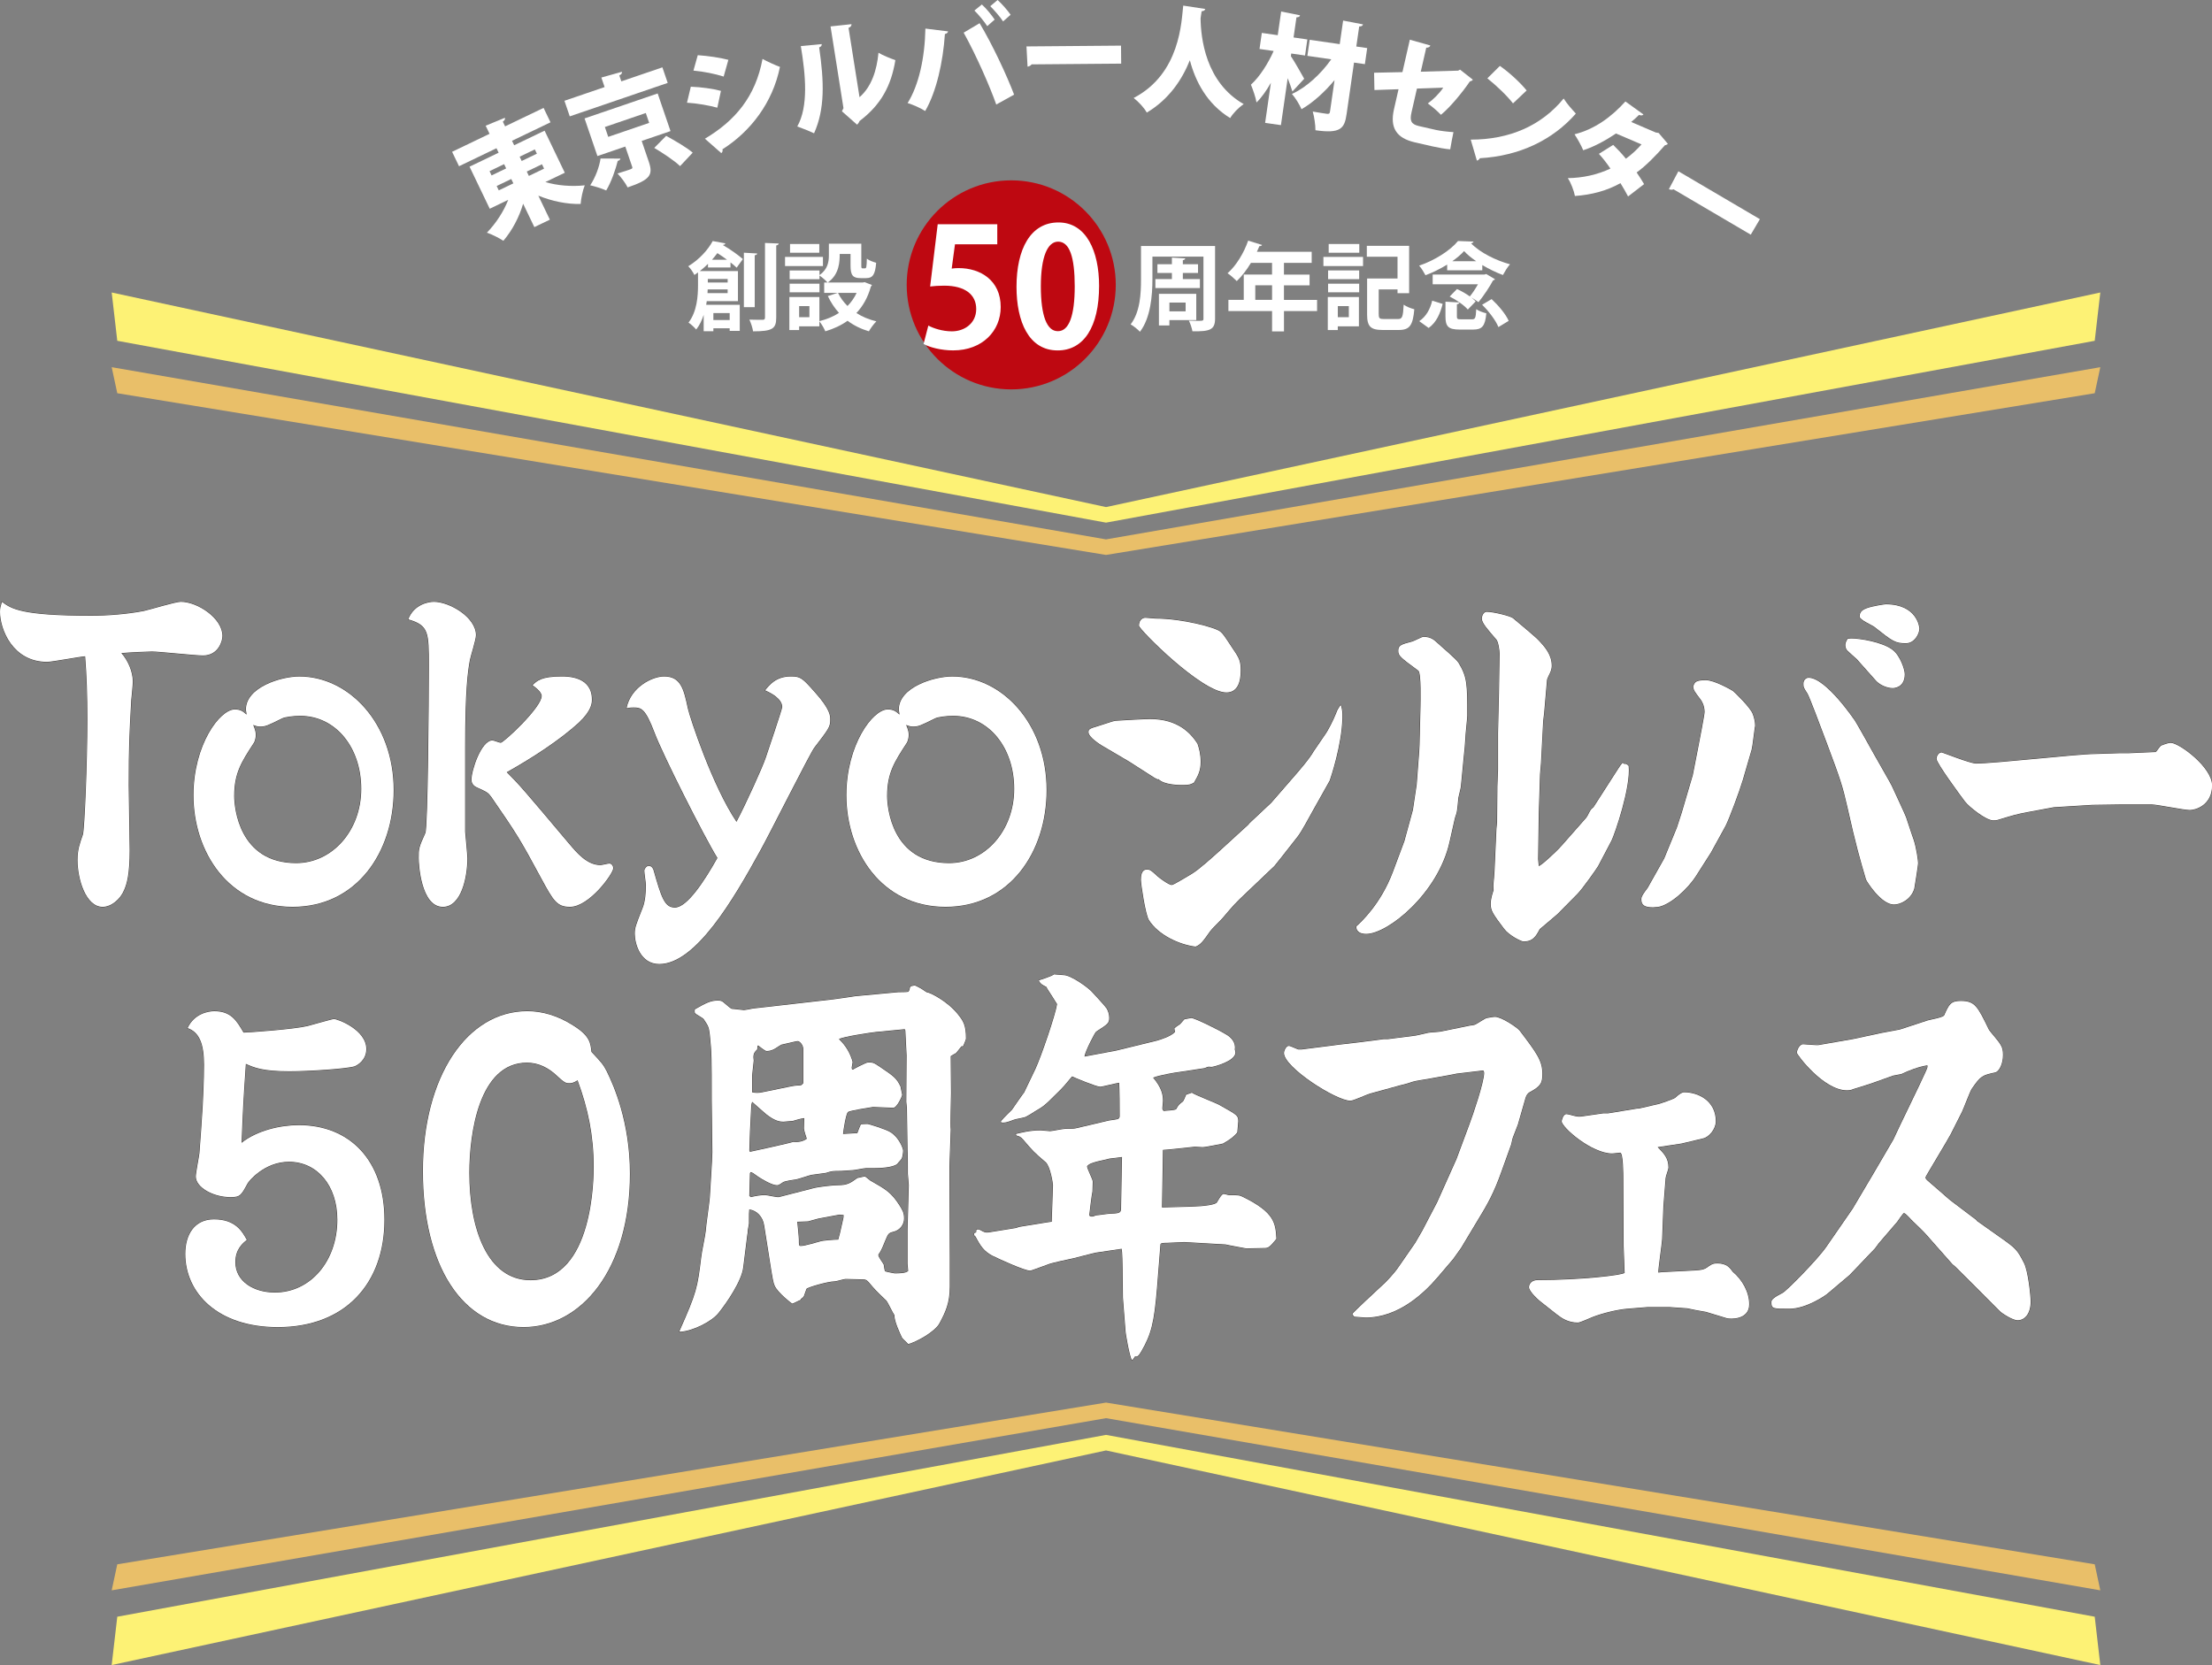 <?xml version="1.0" encoding="UTF-8"?>
<svg id="_レイヤー_2" data-name="レイヤー 2" xmlns="http://www.w3.org/2000/svg" viewBox="0 0 977.19 735.65">
  <rect x="0" y="0" width="977.19" height="735.65" fill="#808080" stroke="none"/>
  <defs>
    <style>
      .cls-1 {
        fill: #e9bf69;
      }

      .cls-2 {
        fill: #fff;
      }

      .cls-3 {
        fill: none;
        stroke: #211915;
        stroke-width: .26px;
      }

      .cls-4 {
        fill: #be0811;
      }

      .cls-5 {
        fill: #fdf275;
      }
    </style>
  </defs>
  <g id="_ロゴ" data-name="ロゴ">
    <polygon class="cls-5" points="927.85 129.23 488.6 224.04 49.34 129.23 51.81 150.57 488.6 230.91 925.38 150.57 927.85 129.23"/>
    <polygon class="cls-1" points="927.85 162.23 488.6 238.31 49.34 162.23 51.81 173.73 488.6 245.18 925.38 173.73 927.85 162.23"/>
    <polygon class="cls-5" points="927.85 735.65 488.6 640.83 49.34 735.65 51.81 714.3 488.6 633.96 925.38 714.3 927.85 735.65"/>
    <polygon class="cls-1" points="927.85 702.64 488.6 626.57 49.34 702.64 51.81 691.14 488.6 619.69 925.38 691.14 927.85 702.64"/>
    <g>
      <circle class="cls-4" cx="446.73" cy="125.86" r="46.18"/>
      <g>
        <path class="cls-2" d="M322.69,118.18h-9.92v-1.61c-1.1,1.1-2.29,2.16-3.6,3.18h16.83v13.3h-13.78l-.25,1.61h14.83v11.52h-4.45v-1.14h-7.21v1.31h-4.28v-7.24c-.76,2.37-1.82,4.62-3.31,6.48-.68-.85-2.5-2.54-3.39-3.05,3.77-4.91,4.2-11.77,4.2-16.6v-5.59c-.51.38-1.06.76-1.61,1.14-.51-1.14-1.82-3.05-2.71-3.85,5.17-3.18,8.82-7.45,10.81-11.14l5.6,1.02c-.13.38-.47.68-1.06.68l-.04.08c3.26,1.86,6.78,4.4,8.82,6.18l-2.75,3.81c-.72-.72-1.65-1.52-2.71-2.33v2.24ZM312.64,127.87c0,.55-.04,1.1-.09,1.65h8.9v-1.65h-8.82ZM321.46,123.26h-8.77v1.57h8.77v-1.57ZM321.16,114.75c-1.36-1.02-2.84-2.03-4.24-2.92-.72.97-1.53,1.95-2.37,2.92h6.61ZM322.35,138.33h-7.21v3.05h7.21v-3.05ZM334.51,111.99c-.04.42-.34.64-1.1.8v22.91h-4.79v-24.05l5.89.34ZM337.95,107.34l6.06.25c-.08.42-.34.72-1.1.85v31.89c0,4.87-1.61,6.06-10.22,6.06-.21-1.4-.93-3.73-1.65-5.17,2.54.08,5.04.08,5.85.08.76,0,1.06-.25,1.06-1.02v-32.95Z"/>
        <path class="cls-2" d="M363.55,113.52v4.02h-16.74v-4.02h16.74ZM381.98,124.66l3.22,1.27c-.08.3-.25.42-.47.64-1.31,4.79-3.48,8.64-6.4,11.73,2.54,1.65,5.55,2.88,8.82,3.68-1.1,1.06-2.59,3.09-3.31,4.4-3.56-1.06-6.7-2.63-9.41-4.66-2.84,2.03-6.15,3.56-9.83,4.66-.51-1.23-1.65-3.26-2.63-4.4v2.2h-8.94v1.65h-4.32v-14.61h13.27v10.67c3.18-.8,6.15-1.99,8.65-3.64-1.95-2.16-3.6-4.66-4.92-7.45l4.37-1.4h-5.98v-4.57h1.48c-.72-.85-2.5-2.41-3.56-3.09v1.61h-13.18v-3.85h13.18v2.03c3.69-2.54,4.15-5.89,4.15-8.77v-5.08h14.33v9.57c0,1.19.09,1.31.55,1.31h1.1c.55,0,.72-.55.8-4.28.89.76,2.84,1.48,4.11,1.82-.42,5.29-1.57,6.78-4.41,6.78h-2.5c-3.43,0-4.41-1.31-4.41-5.55v-5.12h-4.79c0,2.92,0,9.02-5.3,12.62h15.43l.89-.17ZM362.02,125.33v3.81h-13.18v-3.81h13.18ZM361.94,107.8v3.85h-12.93v-3.85h12.93ZM357.57,140.15v-4.91h-4.54v4.91h4.54ZM370.2,129.4c1.02,2.12,2.46,4.07,4.2,5.8,1.65-1.69,3.01-3.6,4.03-5.8h-8.22Z"/>
        <path class="cls-2" d="M440.56,99.07v8.86h-18.68l-1.45,10.74c1.02-.15,1.89-.22,3.05-.22,9.59,0,18.6,5.37,18.6,17.2,0,10.53-8.07,19.16-21,19.16-5.45,0-10.39-1.38-13.08-2.83l2.11-8.13c2.18,1.16,6.18,2.54,10.39,2.54,5.6,0,10.76-3.56,10.76-9.87s-4.87-10.31-14.17-10.31c-2.47,0-4.36.15-6.18.36l3.34-27.51h26.31Z"/>
        <path class="cls-2" d="M449.06,126.73c0-16.69,6.18-28.45,18.53-28.45s17.95,12.77,17.95,28.02c0,18.15-6.76,28.53-18.31,28.53-12.79,0-18.17-12.78-18.17-28.09ZM467.37,146.32c4.94,0,7.41-6.97,7.41-19.82s-2.25-19.74-7.34-19.74c-4.65,0-7.63,6.68-7.63,19.74s2.69,19.82,7.48,19.82h.07Z"/>
        <path class="cls-2" d="M536.78,108.69v32.1c0,5.04-2.46,5.67-10,5.59-.21-1.31-.93-3.47-1.57-4.7,1.1.04,2.25.08,3.26.08,3.05,0,3.18,0,3.18-1.02v-27.36h-22.55v10.04c0,6.99-.76,17.02-5.51,23.16-.85-.97-2.97-2.67-4.11-3.26,4.24-5.55,4.58-13.68,4.58-19.95v-14.69h32.72ZM510.42,123.3h7.29v-2.71h-6.4v-3.85h6.4v-2.92l5.89.34c-.04.42-.34.64-1.06.8v1.78h6.7v3.85h-6.7v2.71h7.54v3.98h-19.67v-3.98ZM528.47,141.42h-11.87v2.37h-4.62v-13.97h16.49v11.6ZM523.77,133.67h-7.16v3.9h7.16v-3.9Z"/>
        <path class="cls-2" d="M581.84,132.49v4.95h-14.62v8.98h-5.26v-8.98h-19.29v-4.95h6.78v-11.18h12.5v-5.17h-9.32c-1.86,3.09-4.03,5.93-6.27,8.05-.93-.97-2.84-2.67-4.07-3.47,3.73-3.22,7.21-8.89,9.11-14.4l6.15,1.91c-.17.34-.59.55-1.19.51-.34.85-.72,1.65-1.1,2.5h24.2v4.91h-12.25v5.17h11.32v4.74h-11.32v6.44h14.62ZM554.54,132.49h7.42v-6.44h-7.42v6.44Z"/>
        <path class="cls-2" d="M584.64,117.54v-4.02h17.51v4.02h-17.51ZM600.32,131.22v12.96h-9.33v1.65h-4.41v-14.61h13.73ZM586.71,123.34v-3.85h13.73v3.85h-13.73ZM586.71,129.14v-3.81h13.73v3.81h-13.73ZM600.49,107.8v3.85h-13.52v-3.85h13.52ZM595.87,135.24h-4.87v4.91h4.87v-4.91ZM609.09,138.88c0,1.78.34,2.08,2.37,2.08h6.1c1.95,0,2.25-.97,2.54-6.35,1.1.85,3.31,1.69,4.7,2.03-.64,7.11-2.03,9.15-6.87,9.15h-7.08c-5.3,0-6.91-1.48-6.91-6.82v-15.92h13.44v-9.61h-13.56v-4.83h18.69v20.92h-5.13v-1.65h-8.31v11.01Z"/>
        <path class="cls-2" d="M639.31,119.45v-2.54c-2.97,1.82-6.27,3.47-9.58,4.7-.64-1.19-1.82-3.22-2.8-4.24,6.95-2.33,13.82-6.77,17.17-10.88l6.87.25c-.13.38-.55.68-1.1.76,3.98,4.15,11.1,7.62,17.21,9.27-1.19,1.31-2.33,3.26-3.14,4.74-2.88-1.06-6.1-2.62-9.11-4.4v2.33h-15.51ZM637.32,134.27c-1.06,4.15-2.71,8.13-6.19,10.63l-4.15-3.01c3.01-1.99,4.87-5.38,5.72-9.06l4.62,1.44ZM656.57,121.06l3.86,2.29c-.17.3-.51.47-.85.55-1.44,2.71-4.15,6.82-6.44,9.61-.76-.59-1.95-1.4-3.01-1.99v.04c.72.55,1.31,1.1,1.78,1.61l-3.48,3.6c-1.53-1.86-5.04-4.28-8.01-5.76l3.22-3.3c1.86.8,3.98,2.03,5.68,3.26,1.27-1.52,2.54-3.51,3.6-5.38h-20.01v-4.28h22.85l.81-.25ZM643.6,139.73c0,1.23.25,1.35,1.91,1.35h4.79c1.4,0,1.65-.51,1.86-4.49,1.02.8,3.14,1.52,4.45,1.82-.51,5.76-1.91,7.2-5.85,7.2h-5.93c-5.09,0-6.27-1.44-6.27-5.8v-6.52l6.15.34c-.04.38-.34.68-1.1.8v5.29ZM652.16,115.42c-2.12-1.44-3.98-2.96-5.38-4.49-1.31,1.48-3.14,3.01-5.21,4.49h10.6ZM661.95,144.52c-1.1-2.84-4.2-6.94-7.21-9.87l4.2-2.5c3.01,2.79,6.27,6.65,7.55,9.61l-4.54,2.75Z"/>
      </g>
      <g>
        <path class="cls-2" d="M249.5,76.32l-8.57,4.11c5.19,1.57,11.6,2.09,17.4,1.45-.9,2.17-1.66,5.9-1.82,8.24-6.09.14-12.75-1.25-18.69-3.68l5.09,10.61-6.85,3.29-4.96-10.33c-1.77,6.02-4.83,11.78-8.73,16.38-1.81-1.22-5.17-2.91-7.27-3.59,4.01-4.13,7.45-9.44,9.41-14.5l-8.16,3.92-8.92-18.58,12.85-6.17-.95-1.98-16.55,7.95-3.06-6.37,16.55-7.95-1.72-3.58,8.48-3.49c.2.54-.04,1.07-.9,1.71l1,2.07,17-8.16,3.06,6.37-17,8.16.95,1.98,13.44-6.45,8.92,18.58ZM216.26,75.62l.9,1.89,6.45-3.1-.9-1.89-6.45,3.1ZM219.41,82.18l.93,1.93,6.45-3.1-.93-1.93-6.45,3.1ZM236.28,66.01l-6.72,3.23.9,1.89,6.72-3.23-.91-1.89ZM240.36,74.5l-.93-1.93-6.72,3.23.93,1.93,6.72-3.23Z"/>
        <path class="cls-2" d="M292.62,29.75l2.35,6.88-43.27,14.78-2.35-6.88,17.75-6.06-1.44-4.21,9.07-2.54c.16.61-.15,1.1-1.14,1.61l.9,2.62,18.13-6.19ZM296.21,57.92l-12.73,4.35,3.14,9.21c2.01,5.89.54,7.94-9.35,11.32-.99-1.98-2.92-4.53-4.48-6.15,1.44-.44,3.44-1.07,4.72-1.5,1.75-.6,2.04-.69,1.78-1.44l-3.06-8.96-12.31,4.2-5.68-16.63,32.29-11.03,5.68,16.63ZM274.09,70.07c-.1.48-.49.89-1.19,1.01-.94,3.75-2.81,9.25-5.1,13.07-1.94-.88-5.19-1.88-7.07-2.28,2.28-3.38,4.09-8.31,4.57-11.84l8.79.04ZM267.21,56.11l1.49,4.36,18.08-6.18-1.49-4.36-18.08,6.18ZM300.44,73.39c-2.45-2.37-7.51-5.73-11.41-8.04l5.26-5.33c3.78,2.08,8.97,5.06,11.73,7.43l-5.58,5.94Z"/>
        <path class="cls-2" d="M305.18,38.31c4.62.17,9.73.88,13.31,1.84l-1.6,7.43c-3.53-.98-8.91-1.94-13.4-2.2l1.69-7.08ZM308.25,24.38c4.66.33,9.67,1.05,13.52,2.06l-2.08,7.39c-3.96-1.25-8.71-2.2-13.35-2.64l1.91-6.81ZM311.4,61.29c13.41-7.97,22.37-18.64,25.46-35.25,1.79,1.02,5.89,2.88,7.7,3.52-3.22,15.84-12.98,28.53-25.43,36.43.22.49.12,1.15-.47,1.67l-7.25-6.37Z"/>
        <path class="cls-2" d="M363.02,19.48c.05.63-.31,1.21-1.14,1.45,2.21,15.27,2.58,27.18-2.25,37.96-1.92-.91-5.11-2.21-7.42-3.01,4.98-8.84,3.72-22.62,1.57-35.52l9.23-.88ZM379.7,42.95c5.3-4.6,7.65-11.85,8.39-19.65,1.74,1.1,5.53,2.62,7.46,3.27-1.86,11.31-6.31,19.69-15.85,26.92-.21.62-.67,1.22-1.06,1.6l-6.71-5.93.69-1.38-5.71-36.11,9.26-.99c0,.64-.31,1.27-1.31,1.64l4.85,30.64Z"/>
        <path class="cls-2" d="M418.84,13.87c-.11.53-.57.99-1.41,1.16-.82,12.29-3.73,25.48-8.71,34.02-2.22-1.4-5.24-2.73-7.76-3.52,4.93-7.95,7.59-19.81,7.85-32.9l10.04,1.24ZM440.11,46.17c-2.79-7.91-8.76-21.6-14.39-31.74l7.04-4.18c5.62,9.36,11.93,22.86,15.24,31.57l-7.88,4.36ZM433.75,1.98c2,1.78,4.4,4.79,5.66,6.68l-3.28,2.89c-1.15-1.85-3.99-5.29-5.67-6.89l3.3-2.68ZM440.72,0c2,1.83,4.44,4.63,5.74,6.52l-3.33,2.94c-1.15-1.85-4.02-5.08-5.66-6.73l3.24-2.73Z"/>
        <path class="cls-2" d="M453.46,20.51l41.77-.35.07,7.95-39.57.33c-.35.53-1.04.9-1.79,1.01l-.48-8.94Z"/>
        <path class="cls-2" d="M532.45,3.94c-.09.62-.71.95-1.62,1.05-.16.83-.27,1.87-.46,3.12.13,8.66,2.15,28.24,19.06,37.89-2.47,1.67-4.73,4.09-5.97,6.16-10.31-6.29-15.37-16.26-17.82-25.54-3.36,8.38-9.05,17.17-19.02,23.12-1.17-2.07-3.36-4.52-5.79-6.46,20.66-10.75,21.08-33.99,21.88-40.8l9.73,1.48Z"/>
        <path class="cls-2" d="M570.26,24.8c1.38,2,5.05,8.44,5.89,9.99l-5.21,5.64c-.47-1.65-1.28-3.78-2.08-5.9l-2.99,20.76-6.98-1.01,2.55-17.71c-1.96,3.47-4.13,6.54-6.36,8.7-.37-2.33-1.6-5.73-2.46-7.86,3.89-3.51,7.62-9.42,10.03-14.88l-6.24-.9,1.02-7.09,7.03,1.01,1.51-10.46,8.35,1.68c-.13.56-.58.87-1.59.88l-1.28,8.9,6.09.88-1.02,7.09-6.09-.88-.16,1.14ZM603.98,21.25l-1.02,7.09-4.8-.69-3.28,22.78c-.91,6.32-2.62,8.71-13.76,7.11.02-2.27-.51-5.94-1.19-8.26,2.56.47,5.33.87,6.27,1.01.84.12,1.23-.09,1.36-1.02l2-13.87c-4.34,5.24-9.57,9.98-14.59,12.85-.91-2.09-2.67-4.98-4.23-6.74,6.32-2.84,12.85-8.87,17.37-15.31l-10.55-1.52,1.02-7.09,13.27,1.91,1.5-10.41,8.8,1.69c-.18.55-.59.92-1.7.92l-1.28,8.85,4.8.69Z"/>
        <path class="cls-2" d="M650.65,35.22c-.24.37-.71.64-1.29.72-3.33,4.93-8.91,11.65-12.81,14.78-1.39-1.55-3.81-3.55-5.78-5.02,2.33-1.67,5.04-4.32,6.82-6.97l-11.63.4-2.42,10.61c-.82,3.62-.15,5.17,3.31,5.96l7.56,1.72c1.8.41,5.75.88,7.68.95-.46,2.26-1.1,5.49-1.43,7.61-2.07-.15-5.52-.78-7.76-1.29l-7.8-1.78c-8.39-1.91-11.11-6.61-9.29-14.62l2.02-8.87-10.65.36-.15-7.65,12.52-.26,3.27-14.33,9.06,2.55c-.21.7-.89.98-1.81.98l-2.42,10.61,16.52-.47.82-.46,5.65,4.45Z"/>
        <path class="cls-2" d="M649.72,61.69c17.27,0,31.28-6.23,41.05-18.16,1.57,2.48,3.64,4.73,5.39,6.66-10.23,11.67-24.92,18.74-42.39,19.71-.27.52-.78.96-1.33,1.06l-2.72-9.26ZM662.6,29.13c4.26,2.95,9.07,7.44,11.82,10.84l-6.02,5.71c-2.64-3.42-7.44-7.97-11.33-11.07l5.53-5.49Z"/>
        <path class="cls-2" d="M736.81,63.54c-.3.33-.79.57-1.31.64-4.07,4.69-8.67,9.32-12.49,12.01,1.08,1.54,2.51,3.8,3.29,5.16l-7.07,5.45c-.76-1.52-2.3-4.17-3.36-5.88-6.16,3.45-12.93,5.16-20.12,5.67-.36-2.09-1.83-6.02-3.15-7.89,6.46-.08,12.97-1.45,18.84-4.22-1.47-2.16-3.35-4.62-5.1-6.51l6.32-3.95c1.77,1.72,3.87,3.93,5.61,6.1,2.54-1.87,4.87-4,6.9-6.32l-11.27-4.82c-4.81,3.23-10.03,6.01-14.49,7.4-.76-1.92-2.61-5.21-3.84-7.05,8.83-2.19,16.35-7.68,22.48-14.5l7.99,5.75c-.41.45-1.11.55-1.98.18-.89.93-2.28,2.15-3.46,3.13l10.86,4.65,1.27.2,4.09,4.82Z"/>
        <path class="cls-2" d="M741.45,75.67l36.01,21.16-4.03,6.85-34.11-20.04c-.57.27-1.36.23-2.06-.06l4.19-7.91Z"/>
      </g>
    </g>
    <g>
      <g>
        <path class="cls-3" d="M58.67,301.16c0,1.23-.56,7.02-.7,8.25-.84,15.26-1.12,20.18-1.12,37.55,0,4.56.42,24.56.42,28.6,0,10.88-1.26,14.91-2.39,17.55-1.68,4.21-5.75,7.55-9.54,7.55-7.44,0-11.09-12.28-11.09-20.7,0-4.56.98-7.19,2.39-11.23.7-2.28,1.96-31.06,1.96-50.88,0-10.88-.28-19.3-.98-27.9-2.67.18-14.46,2.46-16.84,2.46-15.16,0-20.77-14.39-20.77-22.11,0-1.58.28-2.46.84-4.39,4.07,2.98,8.14,6.14,39.44,6.14,7.16,0,16.14-.7,23.3-2.11,2.53-.53,13.9-4.04,16.28-4.04,7.3,0,18.39,7.19,18.39,15.09,0,2.28-1.83,8.6-8.56,8.6-3.65,0-19.37-1.75-22.6-1.75-1.4,0-9.83.35-13.48.7,2.81,3.16,5.05,8.07,5.05,12.63Z"/>
        <path class="cls-3" d="M108.64,313.45c0-9.83,15.58-14.56,23.58-14.56,21.9,0,41.69,20.7,41.69,50.18,0,27.37-16.28,51.58-44.64,51.58s-43.79-24.39-43.79-49.3c0-22.28,11.65-37.9,18.25-37.9,2.53,0,3.65.88,5.19,2.28,0-.88-.28-1.58-.28-2.28ZM112.99,324.68c0,1.93-.7,3.33-.84,3.51-5.47,8.42-8.7,13.33-8.7,23.51,0,5.09,2.11,29.65,27.37,29.65,16,0,28.77-14.39,28.77-32.81s-11.37-32.28-26.95-32.28c-3.23,0-6.74.53-7.86,1.05-6.74,3.33-7.44,3.68-9.97,3.68-.56,0-1.12,0-2.95-.7,1.12,2.63,1.12,3.68,1.12,4.39Z"/>
        <path class="cls-3" d="M191.59,265.9c7.02,0,18.67,6.84,18.67,14.74,0,1.93-2.39,9.3-2.67,10.88-.98,5.26-2.11,13.51-2.11,38.42v37.55c.14,1.93.98,10,.98,11.76,0,8.25-2.67,21.41-10.81,21.41-9.69,0-10.67-18.95-10.67-21.58,0-4.04,0-4.56,2.95-11.05,1.12-2.46,1.54-59.13,1.54-73.87s0-17.9-9.12-20.53c2.53-6.67,9.12-7.72,11.23-7.72ZM251.25,372.57c3.65,4.39,8.14,9.65,14.04,9.65.56,0,3.37-.7,3.93-.7.84,0,1.68.88,1.68,2.11,0,2.28-10.53,17.02-19.09,17.02-5.76,0-7.3-2.63-12.63-12.46-9.55-17.72-10.81-19.65-22.04-35.97-1.54-2.11-1.96-2.28-6.18-4.21-.84-.35-2.67-1.23-2.67-3.51,0-4.21,4.35-17.37,9.26-17.37.56,0,3.09,1.05,3.65,1.05,1.26,0,18.11-15.62,18.11-20.7,0-1.93-3.51-4.39-4.07-4.74,1.96-1.93,3.93-3.86,12.77-3.86,2.81,0,13.47,0,13.47,10.18,0,1.4,0,4.74-5.75,10.18-8.7,7.9-20.35,15.44-31.86,21.93,5.47,5.44,7.72,8.07,27.37,31.41Z"/>
        <path class="cls-3" d="M338.27,334.85c.84-2.46,7.3-21.58,7.3-22.46,0-3.68-5.05-6.32-7.58-7.37,1.83-2.28,4.77-6.14,11.37-6.14,4.35,0,5.05.7,10.67,7.02,6.74,7.54,6.74,10.35,6.74,12.11,0,3.16-.7,4.04-7.02,12.28-1.82,2.28-19.93,38.42-23.86,45.44-11.93,21.76-28.63,50.18-44.64,50.18-8.42,0-10.81-9.12-10.81-13.33,0-2.81.42-3.68,3.51-11.58,1.12-2.81,1.4-6.84,1.4-10,0-.88-.7-5.26-.7-6.32,0-.7.84-2.11,1.96-2.11,1.26,0,1.97,1.23,2.11,1.93,3.37,11.75,4.77,16.49,9.4,16.49,5.47,0,13.19-11.93,18.81-21.93-5.76-9.3-24.28-45.97-27.79-55.44-4.07-10.7-5.9-11.05-9.26-11.05-.84,0-1.54,0-3.09.35,1.83-9.3,11.37-14.04,16.56-14.04,7.44,0,8.7,5.61,10.53,14.21.84,3.86,10.81,34.21,21.48,50,4.35-8.25,11.65-24.39,12.91-28.25Z"/>
        <path class="cls-3" d="M397.08,313.45c0-9.83,15.58-14.56,23.58-14.56,21.9,0,41.69,20.7,41.69,50.18,0,27.37-16.28,51.58-44.64,51.58s-43.79-24.39-43.79-49.3c0-22.28,11.65-37.9,18.25-37.9,2.53,0,3.65.88,5.19,2.28,0-.88-.28-1.58-.28-2.28ZM401.43,324.68c0,1.93-.7,3.33-.84,3.51-5.47,8.42-8.7,13.33-8.7,23.51,0,5.09,2.11,29.65,27.37,29.65,16,0,28.78-14.39,28.78-32.81s-11.37-32.28-26.95-32.28c-3.23,0-6.74.53-7.86,1.05-6.74,3.33-7.44,3.68-9.97,3.68-.56,0-1.12,0-2.95-.7,1.12,2.63,1.12,3.68,1.12,4.39Z"/>
        <path class="cls-3" d="M511.47,344.36l-1.4-.7-11.23-7.19-12.21-7.19c-.28-.17-5.76-3.51-5.76-5.79,0-1.4.56-1.58,4.63-2.81,6.04-1.93,6.6-2.28,8.28-2.28,2.25-.18,12.21-.7,14.32-.7,12.35,0,17.97,6.32,20.91,10.88.7,2.11,1.4,4.56,1.4,8.07,0,3.86-1.12,5.97-2.95,9.12-1.4.7-1.83,1.05-4.91,1.05-1.54,0-8.28,0-10.81-2.63l-.28.18ZM506.14,272.95c.7,0,3.79.35,4.35.35,11.51,0,26.39,3.86,28.63,5.79,1.26,1.05,1.68,1.75,5.61,7.72,2.81,4.04,3.37,5.44,3.37,9.47,0,5.09-1.4,9.65-6.32,9.65-10.95,0-38.6-27.9-38.6-29.48,0-2.11,1.12-3.51,2.95-3.51ZM592.46,311.73c.56,2.46.56,2.81.56,5.44-.28,12.11-5.19,26.49-5.61,27.72l-6.6,11.75c-3.09,5.44-5.75,10.7-7.72,13.16l-6.88,8.77-3.23,4.04-12.35,11.75c-5.05,4.74-5.61,5.44-10.53,11.23-.7.88-4.91,4.91-5.47,5.79-3.09,4.39-4.21,5.96-6.46,6.84-7.16-.88-16.42-5.09-20.63-11.76-1.54-2.63-3.51-15.97-3.51-17.72,0-1.58.14-4.56,2.67-4.56,1.4,0,1.96.53,4.63,2.98.28.35,4.91,3.86,6.32,3.86.84,0,7.58-4.21,8.84-4.91,3.23-1.93,9.26-7.37,15.02-12.63l9.97-9.12.56-.7,9.54-8.95,8.7-10c3.37-3.86,8.14-9.3,10.11-12.81l4.91-7.19c1.54-2.11,3.79-6.67,4.91-9.47.7-1.93.98-2.11,1.96-3.68l.28.17Z"/>
        <path class="cls-3" d="M620.39,371.73l3.79-13.86,1.68-11.23,1.12-14.74.14-2.81.42-17.19c0-1.58.42-14.56-.98-15.62-7.86-5.79-8.84-6.49-8.84-8.77,0-2.46,1.4-2.81,6.04-4.04.84-.17,4.35-2.11,5.05-2.11,3.51,0,4.91,1.58,6.32,2.81,1.4,1.4,8.28,7.02,9.26,8.77,3.79,6.32,3.79,9.47,3.79,23.16,0,1.58-.84,8.42-.84,10-.14,2.98-.42,5.44-.7,8.07l-1.26,13.16c0,.7-.98,4.21-1.12,5.09-.56,6.14-.7,6.67-1.12,7.72-.14.35-.42,1.23-.56,1.93l-2.25,10c-5.05,22.63-27.23,40.53-36.78,40.53-1.83,0-4.49-.53-4.35-3.33,1.97-1.75,10.81-9.83,16.14-24.04l5.05-13.51ZM700.82,361.2c.84-1.05,1.54-3.33,2.53-4.04.14-.17.7-.53.84-.88l8.56-13.33c2.11-3.16,2.81-4.56,4.07-5.97l.7.53c.7,0,.98-.18,1.97.88.98,9.47-6.18,30.18-7.58,32.99l-5.9,11.23c-.7,1.23-7.02,10.18-9.12,12.28l-8.84,8.95c-1.12,1.05-7.3,6.14-7.86,6.67-1.68,3.16-2.95,5.44-7.16,5.44-.98,0-6.32-2.63-8.56-5.61-5.05-6.67-5.9-8.07-5.9-10.88,0-2.46.7-4.39,1.26-6.14-.28-2.81.14-3.33.42-8.6l.84-18.6.28-2.81.14-15.97.28-7.19v-16.32l.42-17.72.28-17.37c0-1.23-.56-5.44-1.54-6.32-3.65-4.21-6.32-7.19-6.32-9.12,0-1.05.7-2.98,2.11-2.98,3.09,0,10.67,1.93,11.65,2.81,1.82,1.58,9.97,8.25,11.37,9.83,2.81,2.98,5.75,6.32,5.75,11.23,0,.7-.14,1.58-.56,2.63-.14.53-1.54,2.98-1.54,3.68l-1.26,14.56-.42,3.51-.98,18.6-.42,4.91-.56,17.55-.28,20,.28,2.98c.7.17,7.3-5.79,10.25-9.12l10.81-12.28Z"/>
        <path class="cls-3" d="M769.88,344.71c-1.4,4.74-6.04,17.19-7.58,20.18l-6.46,11.76-6.6,10.35c-3.79,5.97-11.51,12.81-16.7,13.68-.7,0-1.4.18-2.25.18-3.93,0-5.19-1.05-5.19-3.51,0-.7.14-1.05.42-1.58.28-.7,1.97-2.98,2.39-3.51l7.3-12.98,5.61-13.68,2.11-6.49,4.49-15.26.42-1.4,2.53-12.98c.28-1.4,2.67-13.69,2.67-14.91,0-2.81-1.26-4.91-1.83-5.61-2.67-3.51-2.95-3.86-3.23-5.61.7-1.93.98-2.81,5.61-2.81,3.79,0,11.09,4.21,11.93,4.74.56.35,7.58,7.19,8.7,10,.7,1.75,1.12,3.68,1.12,5.26,0,.18,0,.53-.14.88-.28,1.58-.98,8.42-1.4,9.83l-3.93,13.51ZM798.93,299.44c7.72,0,20.35,18.77,20.49,18.95.7,1.05,6.74,11.75,8.56,15.09,1.26,2.28,7.44,12.98,7.72,13.69.98,2.11,6.04,12.98,6.32,13.86.56,1.58,2.81,8.6,3.37,10,1.26,3.86,1.96,9.47,1.96,10.35,0,.7-1.54,10.7-1.68,11.23-1.4,4.74-6.04,7.02-8.98,7.02-5.61,0-11.93-10-12.35-11.05-2.67-9.12-4.35-14.74-8.28-32.28-2.11-9.12-2.67-11.05-9.12-28.25-2.67-7.19-7.58-20.18-8.42-21.58-1.68-2.63-1.82-2.81-1.82-4.39,0-1.75,1.26-2.63,2.25-2.63ZM820.27,291.2c-.42-.35-3.37-2.98-4.07-3.68-.56-.53-.98-1.4-.98-2.46,0-.7.14-1.4.98-2.81.56,0,1.12-.18,1.54-.18,3.79,0,13.9,1.58,18.39,5.09,3.23,2.46,5.33,8.6,5.33,10.7,0,6.14-5.05,6.14-5.33,6.14-2.53,0-5.75-1.4-7.44-3.33l-8.42-9.47ZM824.62,268.74c2.81-1.05,8.14-1.75,8.42-1.75,14.04,0,14.88,10.35,14.88,10.7,0,2.46-2.25,6.49-5.9,6.49-4.77,0-5.75-.7-14.18-7.37-.98-.7-6.32-2.98-6.32-4.39,0-2.46,1.83-3.16,3.09-3.68Z"/>
        <path class="cls-3" d="M924.42,355.59l-17.12,1.05-11.37,2.11c-5.61,1.05-6.46,1.4-13.48,3.51-.56.18-1.12.18-1.96.18-3.09,0-10.67-5.97-12.49-8.42-1.97-2.63-12.49-16.84-12.49-18.77,0-.88.7-2.81,2.25-2.81.28,0,12.63,4.91,15.16,4.91,8.42,0,45.06-4.21,52.5-4.21,1.82,0,9.4-.35,10.95-.35h3.93l12.07-.53c.14,0,1.82-2.46,2.25-2.81.56-.18,2.95-1.23,4.35-1.23,3.65,0,18.25,10.7,18.25,18.77,0,8.77-7.3,10.88-9.83,10.88-2.67,0-14.46-2.46-16.84-2.46h-13.9l-12.21.18Z"/>
        <path class="cls-3" d="M103.96,557.62c0,8.54,8.14,13.45,17.45,13.45,15.85,0,27.62-13.99,27.62-32.17,0-15.26-9.01-25.62-21.37-25.62-11.05,0-18.03,8.9-18.32,9.63-2.76,5.09-3.2,6-7.42,6-7.85,0-15.41-4.36-15.41-9.09,0-1.64,1.45-8.9,1.6-10.36.29-3.27,1.31-17.99,1.45-20.9s.58-11.09.58-18.17c0-9.09-2.04-14.36-7.27-16.17,2.91-6.36,9.16-7.45,11.78-7.45,7.42,0,9.89,4.18,12.94,9.45,2.18,0,22.39-1.45,28.35-2.91,1.31-.36,11.05-3.09,11.49-3.09,1.74,0,14.39,4.72,14.39,13.27,0,5.09-4.22,7.27-5.23,7.63-3.49,1.09-20.21,2.18-28.79,2.18-11.78,0-15.56-1.64-19.19-3.27-1.16,16.9-1.31,20.17-1.89,34.89,6.83-5.45,17.16-7.81,25.3-7.81,22.53,0,37.8,15.63,37.8,41.8,0,27.99-17.16,47.43-47.11,47.43-26.75,0-40.85-15.27-40.85-32.35,0-8.54,4.07-15.26,12.65-15.26,9.6,0,12.5,5.45,14.54,9.09-1.89,1.45-5.09,4.18-5.09,9.81Z"/>
        <path class="cls-3" d="M268.1,473.48c3.05,6.18,10.18,22.35,10.18,45.07,0,42.52-21.66,67.78-46.96,67.78-26.9,0-44.49-27.08-44.49-68.88s19.48-70.69,46.09-70.69c6.4,0,13.38,1.82,20.65,6.54,7.12,4.54,7.27,7.63,7.71,11.45,4.65,4.91,5.23,5.63,6.83,8.72ZM251.38,478.57c-1.16,0-1.89,0-5.52-3.45-3.49-3.27-7.85-5.63-13.09-5.63-21.23,0-25.44,31.44-25.44,48.7,0,24.53,7.85,47.43,27.04,47.43,27.91,0,27.91-45.98,27.91-50.16,0-13.63-2.47-25.62-7.12-38.16-2.04,1.27-2.91,1.27-3.78,1.27Z"/>
        <path class="cls-3" d="M342.09,444.52c1.68-.18,10.53-1.23,10.81-1.23l15.3-1.75c1.54-.17,8.7-1.23,9.68-1.4l18.95-1.76c.7,0,3.79,0,4.35-.17.56-.35.7-1.23.84-1.93l.28-.53c.42,0,1.4-.35,1.68-.35.56,0,2.53,1.23,2.95,1.4l2.39,1.58c1.82.18,9.4,4.21,13.76,9.65,2.39,2.98,3.65,4.74,3.65,10.88,0,.53-1.12,2.81-1.26,3.33h-.7l-2.39,2.98c-.28.17-2.25,1.23-2.39,1.4l.14,16.32c0,2.46-.42,13.86-.14,16.14l-.56,15.97v6.67l.14,33.69v13.16c0,7.19-1.97,11.23-4.49,15.97-1.96,3.86-10.39,8.42-13.9,9.3-.28-.53-2.39-2.28-2.67-2.81-.84-1.76-3.51-7.37-3.37-10-.7-.88-2.95-5.79-3.65-6.49-4.63-4.39-5.05-4.91-7.72-8.07-.84-.88-1.26-1.23-2.53-1.23-1.83,0-5.9-.18-7.72-.18-.7,0-4.07,1.05-4.77,1.05-2.95,0-12.07,2.63-12.49,3.33-.14.53-.98,2.63-1.12,3.16-.28.53-.7.88-1.26,1.23l-.28.53c-.7.17-3.09,1.58-3.65,1.58-.14,0-6.32-4.74-7.72-7.9-.56-1.23-.84-2.46-2.39-12.46l-2.25-14.21c-.56-3.86-3.37-6.67-6.6-7.02-.14,1.4-.14,1.75-.14,5.61.14.7-.56,3.33-.56,4.04s0,1.05-.14,1.4l-1.82,14.56c-.7,5.96-7.16,15.44-10.81,20-2.95,3.86-11.37,8.07-16.98,8.42l-.42-.17c7.72-17.37,8-19.12,9.68-32.81.14-1.75,1.83-9.65,1.97-11.4.14-2.46,1.68-12.81,1.82-14.91.14-3.16,1.12-17.02,1.12-20,0-3.51-.28-19.83-.28-22.98,0-18.77,0-20.88-.84-28.95-.42-3.51-.7-3.86-2.67-6.84-.42-.7-3.51-2.11-3.93-2.81-.14-.35-.14-1.23,0-1.58,4.91-2.81,7.02-3.86,10.11-3.86,1.4,0,1.96.18,3.23,1.4.7.53,2.53,2.28,3.09,2.28.84,0,4.49.53,5.19.53.56,0,3.37-.53,4.07-.7l9.4-1.05ZM331.71,528.91c2.25-.53,4.07-.88,6.32-.88.98,0,5.19,1.05,6.04.88l15.02-3.86c2.53-.7,8.98-1.4,11.23-1.4,3.93,0,5.33-.88,8.42-3.16.14,0,3.09-.7,3.23-.7.42,0,2.11,1.58,2.39,1.75,7.16,4.04,9.4,5.44,12.91,10.88,1.4,2.28,2.11,3.33,2.11,5.97s-1.82,5.09-4.63,5.79c-2.25.53-2.39.88-3.65,3.86-.56,1.4-1.68,4.21-2.39,5.26-.28.35-.7.88-.7,1.23,0,.88,2.11,3.51,2.39,4.21.14.53.28,2.81.7,2.98.28.17,3.93.88,4.07.88,2.11,0,4.91,0,6.04-1.05l-.28-3.33v-14.74l.56-19.83c0-.88-.42-4.39-.42-5.09,0-1.58,0-10-.14-10.7l-.28-18.42-.28-2.63.14-20.53-.56-11.05-.28-.53-12.77,1.23c-1.82.18-14.88,2.11-16.28,3.16,1.54,1.58,4.07,4.04,5.75,9.12.14.35.14.7.28,1.05l-.42,2.46.14.7.42.17c.42-.35,5.9-3.16,6.6-3.16,2.25,0,2.39,0,5.05,1.75,6.46,4.39,7.58,5.09,9.4,8.95,0,.53.7,3.16.7,3.68,0,.35-2.25,5.61-3.93,5.61-1.4,0-7.72-.35-8.98-.35-2.11.35-10.39,1.58-11.09,2.28-.84.88-1.97,7.9-2.11,9.65l6.32-.35c.14-.53,1.4-3.68,1.54-3.86.28-.17,2.67-.17,3.09-.17.28,0,8,2.28,10.11,3.68,3.79,2.46,5.47,7.19,5.47,8.07s-.28,2.63-.56,3.33c-.14.53-1.68,1.93-1.96,2.46-1.83,1.75-8.14,1.93-10.39,1.93h-3.51c-.98,0-4.91.88-5.76.88s-4.49.35-5.19.35c-3.65,0-4.07,0-6.74.88-.84.17-5.47.7-6.46.88-.84.17-5.47,1.75-6.46,1.93-.98.18-5.33.7-6.18,1.4-1.54,1.05-1.82,1.23-2.53,1.23-2.11,0-6.32-2.46-8.14-3.68-2.39-1.75-2.67-1.93-3.51-2.11l-.28.53-.28,10,.7.53ZM350.38,504.52c1.82.18,4.21,0,6.04-1.4-.28-.7-1.26-3.86-1.26-4.56,0-.35.14-3.86.14-4.56-.84,0-4.63,1.05-5.05,1.23-.14,0-3.93.35-4.21.35-1.26,0-3.65-.18-7.58-3.33-1.12-.88-5.33-4.74-6.18-5.44-.14.35-.42,1.23-.42,1.75,0,.88-.28,5.44-.28,5.79,0,.88-.28,4.91-.28,5.44,0,1.05-.28,7.9-.28,8.42q0,.18.28.7c.14,0,18.53-4.04,19.09-4.39ZM347.85,480.31c.7-.18,3.51-.7,4.35-.7,1.68,0,1.83,0,2.67-1.05v-15.09c0-1.76-1.54-3.51-2.53-3.51-.7,0-6.04,1.4-7.16,1.58-.7.35-1.4.88-2.53,1.58-1.97,1.23-3.37,1.23-4.07,1.23-.56,0-3.23-2.11-3.65-2.46l-.28.18-.14,1.58c-1.12,1.05-1.68,1.75-1.68,3.51,0,.7.14.88.14,1.4s-.7,5.97-.7,6.49v7.54c1.4.35,2.95.35,4.49,0l11.09-2.28ZM370.87,536.63l-9.4,1.75c-.7.17-3.79,1.05-4.49,1.23-.7,0-4.07.18-4.77.18.14,1.4.7,6.84.7,7.9,0,2.46,0,2.81.84,2.81,1.96,0,6.74-1.58,8.28-1.93,1.26-.53,7.02-.88,8.28-.88.7-2.46.84-2.98,1.68-6.84.7-2.81.7-3.16.7-4.04l-1.82-.17Z"/>
        <path class="cls-3" d="M431.22,544.53l.14-1.23c.7-.18,1.12-.18,1.68.17,1.68.88,2.11,1.23,3.65,1.05l11.93-1.93,1.68-.53,11.93-1.93,2.39-.35.56-16.14c0-.7-1.12-8.25-3.23-10.18-5.19-4.39-5.61-4.91-9.97-10-.98-1.23-1.96-1.58-2.95-1.75l-.28-.7c2.39-.53,6.04-1.58,10.95-1.58.7,0,3.65.35,4.21.35.7,0,5.75-1.05,6.88-1.05,3.23,0,3.65,0,5.05-.35l14.18-3.33c.7-.17,3.79-.35,4.21-.88s.42-.7.42-1.05c0-2.28,0-12.98-.28-14.74-1.4.18-7.58,1.75-8.28,1.75-1.82,0-11.37-4.04-12.49-4.56-3.23,3.86-3.51,4.39-7.16,7.9-4.91,4.91-5.33,5.26-9.55,7.72-.42.35-3.09,1.93-3.51,2.11-.7.53-4.77,1.05-5.47,1.4-3.23,1.23-4.07,1.4-5.61,1.23l-.14-.53c1.4-1.75,4.07-4.21,4.91-5.09.7-1.05,5.19-7.54,5.33-7.54l5.05-10.53c2.53-5.44,8.84-23.86,9.54-28.6-.7-1.23-3.79-5.97-4.35-6.84,0-.18-.28-.53-.28-.7-2.25-1.23-2.39-1.23-3.37-2.63v-.35c.42-.17,5.75-1.75,6.6-2.63.7,0,3.65.35,4.35.35,3.09,0,11.09,5.61,12.91,7.9,1.68,1.93,4.49,4.74,6.04,6.84.56,1.05,1.12,2.46,1.12,4.04,0,2.46-.56,2.81-5.75,6.14-.56.35-4.91,8.77-5.19,11.05l14.04-2.63,17.97-4.39c1.83-.53,6.32-1.93,8-3.86l-.28-1.58c.84-.7.98-.88,2.39-1.75.28-.18,1.68-1.93,2.11-2.28.28,0,2.81-.53,2.95-.53,1.54,0,12.21,5.26,15.58,7.37,1.83,1.05,4.21,3.33,3.65,6.49.14.35.28,1.05.28,1.4,0,3.86-9.83,6.32-10.53,6.32-.28,0-1.54-.18-1.68,0-.28,0-1.26.53-1.4.53l-11.51,1.75c-.56,0-8.84,1.4-11.23,2.46,3.79,4.56,4.35,7.55,4.35,10.35,0,.53-.28,2.63-.28,3.16s.14.7.56,1.23c.84-.18,5.19-.18,5.61-.88.98-1.76,1.12-1.93,2.95-3.33.28-.18,1.26-2.63,1.4-2.98l2.53-.88c1.83,1.23,10.81,4.56,12.49,5.61,7.44,4.21,8,4.39,8,7.02,0,.7-.42,4.21-.42,4.91-1.82,2.28-4.21,3.68-6.32,4.91-.14,0-7.58,1.58-8.98,1.58-.56,0-3.09-.18-3.51-.18l-11.79,1.23-2.25.17-.42,25.44,13.05-.35c5.76-.17,10.81-.88,11.23-1.93.28-.35,1.97-3.68,2.95-3.68.56,0,1.97.53,2.39.53,4.21,0,4.63,0,6.32.88,13.9,6.84,14.18,11.58,14.6,18.42-2.67,3.33-3.51,4.04-5.05,4.04-1.26,0-7.02.17-8.28.17,0,0-8.7-1.58-9.12-1.75-6.6-.35-14.74-.88-18.25-1.05-1.12,0-6.6.35-7.72.35s-2.81,0-2.81.7l-1.54,19.48c-1.26,15.09-2.53,20.18-6.88,27.72-1.4,2.46-1.96,2.46-2.81,2.28l-.98,1.4-.42.18c-.98-1.58-2.81-11.76-2.81-13.16l-1.12-14.39-.14-12.46c0-1.75-.14-8.07-.42-9.12l-11.79,1.75-9.68,2.46c-1.68.35-9.97,2.11-10.95,2.63-1.12.35-7.44,2.81-8,2.81-2.53,0-13.62-5.09-16.84-6.67-3.51-1.93-5.05-4.04-7.3-8.42-.14,0-.7-.53-.7-1.05q0-.18.28-.53l.7-.18ZM495.65,511.19l-5.61.7c-.98.35-5.61,1.23-6.46,1.58-2.11.7-2.25.7-3.37,1.75,0,1.23,2.53,5.79,2.53,6.84,0,.88-.14,4.21-.14,4.39-.28.88-1.4,10.18-1.4,10.35,0,.7.98.7,1.12.7.42,0,.7,0,1.83-.53.98,0,5.19-.7,6.04-.7,3.65-.17,5.05-.17,5.05-2.11l.42-22.98Z"/>
        <path class="cls-3" d="M625.34,548.91l2.95-5.09,6.6-12.63,8.56-19.12,5.61-15.09c1.68-4.39,6.6-18.95,6.6-22.98,0-.18-.14-1.05-.56-1.05l-11.79,1.4-.7.18-11.65,2.11c-.98.18-5.75.88-6.74,1.23-4.07,1.4-4.49,1.23-7.44,2.11l-11.51,3.16c-1.4.35-7.3,3.16-8.7,3.16-6.32,0-29.34-14.74-29.34-21.05,0-1.05.98-3.16,2.11-3.16.7,0,3.51,1.4,4.21,1.58h1.54l13.76-1.75c2.11-.35,9.12-1.05,11.65-1.4l10.81-1.4h1.83l12.35-1.58c.84-.18,4.63-1.05,5.47-1.23.84-.18,4.77-.35,5.47-.53l12.07-2.46c.42-.17,2.53-.35,2.95-.53.98-.35,4.49-2.81,5.33-2.98s2.95-.53,3.65-.53c2.95,0,10.11,4.91,10.95,6.14,7.44,9.83,9.97,13.16,9.97,18.95,0,3.86-.42,5.44-5.76,8.25q-1.12.7-1.68,2.46l-3.37,11.75c-.28.88-1.82,4.56-2.11,5.44-.28.53-.7,2.81-.84,3.33l-4.35,12.11c-3.37,9.47-6.04,14.21-10.67,21.76l-7.16,11.93-3.51,4.91-6.88,8.07c-6.04,7.02-17.27,17.72-31.72,17.72-.84,0-4.21-.35-4.91-.35-.28,0-.7-.7-.98-1.23.42-.7,10.53-10.18,12.49-11.93,2.81-2.46,6.32-6.32,8.28-9.3l7.16-10.35Z"/>
        <path class="cls-3" d="M717.28,551.02l-.14-29.83c0-2.28,0-11.93-1.4-11.93-.14,0-2.95.35-3.51.35-9.12,0-22.32-11.58-22.32-14.21,0-.17.56-3.16,2.11-3.16.42,0,1.82.35,2.39.53,1.96.53,2.81.7,4.21.53l9.68-1.4h2.11l12.91-2.11h.7l9.12-2.11c.14,0,6.32-2.11,6.88-2.63q2.67-2.46,3.93-2.46c6.18,0,14.04,3.68,14.04,12.81,0,3.51-3.09,7.02-5.61,7.55l-9.55,2.28-10.53,1.58c2.67,2.81,4.77,4.74,4.77,9.12,0,.7-1.26,3.86-1.26,4.56l-.98,12.46-.56,14.56c-.14,2.28-1.83,13.69-1.68,14.74.28,0,1.4-.18,1.54-.18l10.39-.53c7.44-.35,8.14-.35,10.39-2.11,1.4-.88,1.82-1.23,3.79-1.23,4.21,0,5.61,2.11,6.74,3.68,4.21,3.51,7.3,8.95,7.3,14.39,0,7.02-8.56,6.49-9.83,6.14l-9.26-2.81c-2.39-.35-6.74-1.23-8.28-1.58l-7.58-.53h-10.11l-8.7.7c-4.35.35-10.95,1.93-15.44,3.68-.98.35-5.47,2.46-6.46,2.46-4.35,0-7.16-1.93-9.4-3.68l-6.46-5.09c-1.26-.88-5.75-4.91-5.75-6.84,0-.88.56-3.16,3.93-3.16,19.09,0,37.06-2.11,38.32-3.16l-.42-11.4Z"/>
        <path class="cls-3" d="M827.46,478.38c-1.4.53-7.58,2.46-8.84,2.81-.7.35-1.54.53-2.67.53-10.39,0-22.18-15.79-22.18-16.67,0-.35.84-3.68,2.81-3.68.98,0,5.9.53,6.88.35l15.16-2.63,12.21-2.63,8.42-1.58,12.35-4.04c1.12-.35,6.74-1.23,7.3-2.28,2.11-4.74,2.81-6.32,7.3-6.32,6.32,0,7.44,2.46,12.49,12.81.28.53,4.49,5.26,5.05,6.49.84,1.23,1.12,2.63,1.12,4.56,0,3.86-1.68,7.37-3.51,7.72-5.61,1.23-6.32,1.4-10.39,7.37-.84,1.4-3.51,8.6-4.21,10l-5.05,10c-.84,1.75-11.09,18.6-11.09,18.95,0,.53.28.88.84,1.4l9.69,8.42,1.12.88,10.67,8.07.42.53,10.67,7.55c6.46,4.56,7.16,5.26,10.11,11.05,1.83,3.51,2.95,14.56,2.95,17.02,0,5.26-2.53,8.25-5.76,8.25-2.25,0-7.02-3.16-7.86-4.04l-10.67-10.7-8.98-8.95-1.26-1.05-8.84-10c-3.79-4.39-4.21-4.74-8.42-8.77-.7-.53-3.37-3.86-4.21-3.86-.28,0-2.53,3.16-2.95,3.86l-8.14,9.47-1.68,2.28-11.23,11.76-9.97,8.42c-.14.17-8.84,6.49-16.7,6.49-7.3,0-7.86,0-7.86-2.98,0-1.23,1.68-2.28,5.05-4.04,1.83-1.05,15.58-14.91,19.37-20.53,3.23-4.74,8.42-12.11,11.51-16.67.7-1.05,17.83-30.18,17.97-30.53,2.11-4.74,12.21-25.26,14.04-29.48,1.12-2.46,1.12-2.63.98-3.33-4.21.7-8.14,2.28-11.51,3.86-.56.18-3.09.53-3.65.7l-8.84,3.16Z"/>
      </g>
      <g>
        <path class="cls-2" d="M58.67,301.16c0,1.23-.56,7.02-.7,8.25-.84,15.26-1.12,20.18-1.12,37.55,0,4.56.42,24.56.42,28.6,0,10.88-1.26,14.91-2.39,17.55-1.68,4.21-5.75,7.55-9.54,7.55-7.44,0-11.09-12.28-11.09-20.7,0-4.56.98-7.19,2.39-11.23.7-2.28,1.96-31.06,1.96-50.88,0-10.88-.28-19.3-.98-27.9-2.67.18-14.46,2.46-16.84,2.46-15.16,0-20.77-14.39-20.77-22.11,0-1.58.28-2.46.84-4.39,4.07,2.98,8.14,6.14,39.44,6.14,7.16,0,16.14-.7,23.3-2.11,2.53-.53,13.9-4.04,16.28-4.04,7.3,0,18.39,7.19,18.39,15.09,0,2.28-1.83,8.6-8.56,8.6-3.65,0-19.37-1.75-22.6-1.75-1.4,0-9.83.35-13.48.7,2.81,3.16,5.05,8.07,5.05,12.63Z"/>
        <path class="cls-2" d="M108.64,313.45c0-9.83,15.58-14.56,23.58-14.56,21.9,0,41.69,20.7,41.69,50.18,0,27.37-16.28,51.58-44.64,51.58s-43.79-24.39-43.79-49.3c0-22.28,11.65-37.9,18.25-37.9,2.53,0,3.65.88,5.19,2.28,0-.88-.28-1.58-.28-2.28ZM112.99,324.68c0,1.93-.7,3.33-.84,3.51-5.47,8.42-8.7,13.33-8.7,23.51,0,5.09,2.11,29.65,27.37,29.65,16,0,28.77-14.39,28.77-32.81s-11.37-32.28-26.95-32.28c-3.23,0-6.74.53-7.86,1.05-6.74,3.33-7.44,3.68-9.97,3.68-.56,0-1.12,0-2.95-.7,1.12,2.63,1.12,3.68,1.12,4.39Z"/>
        <path class="cls-2" d="M191.59,265.9c7.02,0,18.67,6.84,18.67,14.74,0,1.93-2.39,9.3-2.67,10.88-.98,5.26-2.11,13.51-2.11,38.42v37.55c.14,1.93.98,10,.98,11.76,0,8.25-2.67,21.41-10.81,21.41-9.69,0-10.67-18.95-10.67-21.58,0-4.04,0-4.56,2.95-11.05,1.12-2.46,1.54-59.13,1.54-73.87s0-17.9-9.12-20.53c2.53-6.67,9.12-7.72,11.23-7.72ZM251.25,372.57c3.65,4.39,8.14,9.65,14.04,9.65.56,0,3.37-.7,3.93-.7.84,0,1.68.88,1.68,2.11,0,2.28-10.53,17.02-19.09,17.02-5.76,0-7.3-2.63-12.63-12.46-9.55-17.72-10.81-19.65-22.04-35.97-1.54-2.11-1.96-2.28-6.18-4.21-.84-.35-2.67-1.23-2.67-3.51,0-4.21,4.35-17.37,9.26-17.37.56,0,3.09,1.05,3.65,1.05,1.26,0,18.11-15.62,18.11-20.7,0-1.93-3.51-4.39-4.07-4.74,1.96-1.93,3.93-3.86,12.77-3.86,2.81,0,13.47,0,13.47,10.18,0,1.4,0,4.74-5.75,10.18-8.7,7.9-20.35,15.44-31.86,21.93,5.47,5.44,7.72,8.07,27.37,31.41Z"/>
        <path class="cls-2" d="M338.27,334.85c.84-2.46,7.3-21.58,7.3-22.46,0-3.68-5.05-6.32-7.58-7.37,1.83-2.28,4.77-6.14,11.37-6.14,4.35,0,5.05.7,10.67,7.02,6.74,7.54,6.74,10.35,6.74,12.11,0,3.16-.7,4.04-7.02,12.28-1.82,2.28-19.93,38.42-23.86,45.44-11.93,21.76-28.63,50.18-44.64,50.18-8.42,0-10.81-9.12-10.81-13.33,0-2.81.42-3.68,3.51-11.58,1.12-2.81,1.4-6.84,1.4-10,0-.88-.7-5.26-.7-6.32,0-.7.84-2.11,1.96-2.11,1.26,0,1.97,1.23,2.11,1.93,3.37,11.75,4.77,16.49,9.4,16.49,5.47,0,13.19-11.93,18.81-21.93-5.76-9.3-24.28-45.97-27.79-55.44-4.07-10.7-5.9-11.05-9.26-11.05-.84,0-1.54,0-3.09.35,1.83-9.3,11.37-14.04,16.56-14.04,7.44,0,8.7,5.61,10.53,14.21.84,3.86,10.81,34.21,21.48,50,4.35-8.25,11.65-24.39,12.91-28.25Z"/>
        <path class="cls-2" d="M397.08,313.45c0-9.83,15.58-14.56,23.58-14.56,21.9,0,41.69,20.7,41.69,50.18,0,27.37-16.28,51.58-44.64,51.58s-43.79-24.39-43.79-49.3c0-22.28,11.65-37.9,18.25-37.9,2.53,0,3.65.88,5.19,2.28,0-.88-.28-1.58-.28-2.28ZM401.43,324.68c0,1.93-.7,3.33-.84,3.51-5.47,8.42-8.7,13.33-8.7,23.51,0,5.09,2.11,29.65,27.37,29.65,16,0,28.78-14.39,28.78-32.81s-11.37-32.28-26.95-32.28c-3.23,0-6.74.53-7.86,1.05-6.74,3.33-7.44,3.68-9.97,3.68-.56,0-1.12,0-2.95-.7,1.12,2.63,1.12,3.68,1.12,4.39Z"/>
        <path class="cls-2" d="M511.47,344.36l-1.4-.7-11.23-7.19-12.21-7.19c-.28-.17-5.76-3.51-5.76-5.79,0-1.4.56-1.58,4.63-2.81,6.04-1.93,6.6-2.28,8.28-2.28,2.25-.18,12.21-.7,14.32-.7,12.35,0,17.97,6.32,20.91,10.88.7,2.11,1.4,4.56,1.4,8.07,0,3.86-1.12,5.97-2.95,9.12-1.4.7-1.83,1.05-4.91,1.05-1.54,0-8.28,0-10.81-2.63l-.28.18ZM506.14,272.95c.7,0,3.79.35,4.35.35,11.51,0,26.39,3.86,28.63,5.79,1.26,1.05,1.68,1.75,5.61,7.72,2.81,4.04,3.37,5.44,3.37,9.47,0,5.09-1.4,9.65-6.32,9.65-10.95,0-38.6-27.9-38.6-29.48,0-2.11,1.12-3.51,2.95-3.51ZM592.46,311.73c.56,2.46.56,2.81.56,5.44-.28,12.11-5.19,26.49-5.61,27.72l-6.6,11.75c-3.09,5.44-5.75,10.7-7.72,13.16l-6.88,8.77-3.23,4.04-12.35,11.75c-5.05,4.74-5.61,5.44-10.53,11.23-.7.88-4.91,4.91-5.47,5.79-3.09,4.39-4.21,5.96-6.46,6.84-7.16-.88-16.42-5.09-20.63-11.76-1.54-2.63-3.51-15.97-3.51-17.72,0-1.58.14-4.56,2.67-4.56,1.4,0,1.96.53,4.63,2.98.28.35,4.91,3.86,6.32,3.86.84,0,7.58-4.21,8.84-4.91,3.23-1.93,9.26-7.37,15.02-12.63l9.97-9.12.56-.7,9.54-8.95,8.7-10c3.37-3.86,8.14-9.3,10.11-12.81l4.91-7.19c1.54-2.11,3.79-6.67,4.91-9.47.7-1.93.98-2.11,1.96-3.68l.28.17Z"/>
        <path class="cls-2" d="M620.39,371.73l3.79-13.86,1.68-11.23,1.12-14.74.14-2.81.42-17.19c0-1.58.42-14.56-.98-15.62-7.86-5.79-8.84-6.49-8.84-8.77,0-2.46,1.4-2.81,6.04-4.04.84-.17,4.35-2.11,5.05-2.11,3.51,0,4.91,1.58,6.32,2.81,1.4,1.4,8.28,7.02,9.26,8.77,3.79,6.32,3.79,9.47,3.79,23.16,0,1.58-.84,8.42-.84,10-.14,2.98-.42,5.44-.7,8.07l-1.26,13.16c0,.7-.98,4.21-1.12,5.09-.56,6.14-.7,6.67-1.12,7.72-.14.35-.42,1.23-.56,1.93l-2.25,10c-5.05,22.63-27.23,40.53-36.78,40.53-1.83,0-4.49-.53-4.35-3.33,1.97-1.75,10.81-9.83,16.14-24.04l5.05-13.51ZM700.82,361.2c.84-1.05,1.54-3.33,2.53-4.04.14-.17.7-.53.84-.88l8.56-13.33c2.11-3.16,2.81-4.56,4.07-5.97l.7.53c.7,0,.98-.18,1.97.88.98,9.47-6.18,30.18-7.58,32.99l-5.9,11.23c-.7,1.23-7.02,10.18-9.12,12.28l-8.84,8.95c-1.12,1.05-7.3,6.14-7.86,6.67-1.68,3.16-2.95,5.44-7.16,5.44-.98,0-6.32-2.63-8.56-5.61-5.05-6.67-5.9-8.07-5.9-10.88,0-2.46.7-4.39,1.26-6.14-.28-2.81.14-3.33.42-8.6l.84-18.6.28-2.81.14-15.97.28-7.19v-16.32l.42-17.72.28-17.37c0-1.23-.56-5.44-1.54-6.32-3.65-4.21-6.32-7.19-6.32-9.12,0-1.05.7-2.98,2.11-2.98,3.09,0,10.67,1.93,11.65,2.81,1.82,1.58,9.97,8.25,11.37,9.83,2.81,2.98,5.75,6.32,5.75,11.23,0,.7-.14,1.58-.56,2.63-.14.53-1.54,2.98-1.54,3.68l-1.26,14.56-.42,3.51-.98,18.6-.42,4.91-.56,17.55-.28,20,.28,2.98c.7.17,7.3-5.79,10.25-9.12l10.81-12.28Z"/>
        <path class="cls-2" d="M769.88,344.71c-1.4,4.74-6.04,17.19-7.58,20.18l-6.46,11.76-6.6,10.35c-3.79,5.97-11.51,12.81-16.7,13.68-.7,0-1.4.18-2.25.18-3.93,0-5.19-1.05-5.19-3.51,0-.7.14-1.05.42-1.58.28-.7,1.97-2.98,2.39-3.51l7.3-12.98,5.61-13.68,2.11-6.49,4.49-15.26.42-1.4,2.53-12.98c.28-1.4,2.67-13.69,2.67-14.91,0-2.81-1.26-4.91-1.83-5.61-2.67-3.51-2.95-3.86-3.23-5.61.7-1.93.98-2.81,5.61-2.81,3.79,0,11.09,4.21,11.93,4.74.56.35,7.58,7.19,8.7,10,.7,1.75,1.12,3.68,1.12,5.26,0,.18,0,.53-.14.88-.28,1.58-.98,8.42-1.4,9.83l-3.93,13.51ZM798.93,299.44c7.72,0,20.35,18.77,20.49,18.95.7,1.05,6.74,11.75,8.56,15.09,1.26,2.28,7.44,12.98,7.72,13.69.98,2.11,6.04,12.98,6.32,13.86.56,1.58,2.81,8.6,3.37,10,1.26,3.86,1.96,9.47,1.96,10.35,0,.7-1.54,10.7-1.68,11.23-1.4,4.74-6.04,7.02-8.98,7.02-5.61,0-11.93-10-12.35-11.05-2.67-9.12-4.35-14.74-8.28-32.28-2.11-9.12-2.67-11.05-9.12-28.25-2.67-7.19-7.58-20.18-8.42-21.58-1.68-2.63-1.82-2.81-1.82-4.39,0-1.75,1.26-2.63,2.25-2.63ZM820.27,291.2c-.42-.35-3.37-2.98-4.07-3.68-.56-.53-.98-1.4-.98-2.46,0-.7.14-1.4.98-2.81.56,0,1.12-.18,1.54-.18,3.79,0,13.9,1.58,18.39,5.09,3.23,2.46,5.33,8.6,5.33,10.7,0,6.14-5.05,6.14-5.33,6.14-2.53,0-5.75-1.4-7.44-3.33l-8.42-9.47ZM824.62,268.74c2.81-1.05,8.14-1.75,8.42-1.75,14.04,0,14.88,10.35,14.88,10.7,0,2.46-2.25,6.49-5.9,6.49-4.77,0-5.75-.7-14.18-7.37-.98-.7-6.32-2.98-6.32-4.39,0-2.46,1.83-3.16,3.09-3.68Z"/>
        <path class="cls-2" d="M924.42,355.59l-17.12,1.05-11.37,2.11c-5.61,1.05-6.46,1.4-13.48,3.51-.56.18-1.12.18-1.96.18-3.09,0-10.67-5.97-12.49-8.42-1.97-2.63-12.49-16.84-12.49-18.77,0-.88.7-2.81,2.25-2.81.28,0,12.63,4.91,15.16,4.91,8.42,0,45.06-4.21,52.5-4.21,1.82,0,9.4-.35,10.95-.35h3.93l12.07-.53c.14,0,1.82-2.46,2.25-2.81.56-.18,2.95-1.23,4.35-1.23,3.65,0,18.25,10.7,18.25,18.77,0,8.77-7.3,10.88-9.83,10.88-2.67,0-14.46-2.46-16.84-2.46h-13.9l-12.21.18Z"/>
        <path class="cls-2" d="M103.96,557.62c0,8.54,8.14,13.45,17.45,13.45,15.85,0,27.62-13.99,27.62-32.17,0-15.26-9.01-25.62-21.37-25.62-11.05,0-18.03,8.9-18.32,9.63-2.76,5.09-3.2,6-7.42,6-7.85,0-15.41-4.36-15.41-9.09,0-1.64,1.45-8.9,1.6-10.36.29-3.27,1.31-17.99,1.45-20.9s.58-11.09.58-18.17c0-9.09-2.04-14.36-7.27-16.17,2.91-6.36,9.16-7.45,11.78-7.45,7.42,0,9.89,4.18,12.94,9.45,2.18,0,22.39-1.45,28.35-2.91,1.31-.36,11.05-3.09,11.49-3.09,1.74,0,14.39,4.72,14.39,13.27,0,5.09-4.22,7.27-5.23,7.63-3.49,1.09-20.21,2.18-28.79,2.18-11.78,0-15.56-1.64-19.19-3.27-1.16,16.9-1.31,20.17-1.89,34.89,6.83-5.45,17.16-7.81,25.3-7.81,22.53,0,37.8,15.63,37.8,41.8,0,27.99-17.16,47.43-47.11,47.43-26.75,0-40.85-15.27-40.85-32.35,0-8.54,4.07-15.26,12.65-15.26,9.6,0,12.5,5.45,14.54,9.09-1.89,1.45-5.09,4.18-5.09,9.81Z"/>
        <path class="cls-2" d="M268.1,473.48c3.05,6.18,10.18,22.35,10.18,45.07,0,42.52-21.66,67.78-46.96,67.78-26.9,0-44.49-27.08-44.49-68.88s19.48-70.69,46.09-70.69c6.4,0,13.38,1.82,20.65,6.54,7.12,4.54,7.27,7.63,7.71,11.45,4.65,4.91,5.23,5.63,6.83,8.72ZM251.38,478.57c-1.16,0-1.89,0-5.52-3.45-3.49-3.27-7.85-5.63-13.09-5.63-21.23,0-25.44,31.44-25.44,48.7,0,24.53,7.85,47.43,27.04,47.43,27.91,0,27.91-45.98,27.91-50.16,0-13.63-2.47-25.62-7.12-38.16-2.04,1.27-2.91,1.27-3.78,1.27Z"/>
        <path class="cls-2" d="M342.09,444.52c1.68-.18,10.53-1.23,10.81-1.23l15.3-1.75c1.54-.17,8.7-1.23,9.68-1.4l18.95-1.76c.7,0,3.79,0,4.35-.17.56-.35.7-1.23.84-1.93l.28-.53c.42,0,1.4-.35,1.68-.35.56,0,2.53,1.23,2.95,1.4l2.39,1.58c1.82.18,9.4,4.21,13.76,9.65,2.39,2.98,3.65,4.74,3.65,10.88,0,.53-1.12,2.81-1.26,3.33h-.7l-2.39,2.98c-.28.17-2.25,1.23-2.39,1.4l.14,16.32c0,2.46-.42,13.86-.14,16.14l-.56,15.97v6.67l.14,33.69v13.16c0,7.19-1.97,11.23-4.49,15.97-1.96,3.86-10.39,8.42-13.9,9.3-.28-.53-2.39-2.28-2.67-2.81-.84-1.76-3.51-7.37-3.37-10-.7-.88-2.95-5.79-3.65-6.49-4.63-4.39-5.05-4.91-7.72-8.07-.84-.88-1.26-1.23-2.53-1.23-1.83,0-5.9-.18-7.72-.18-.7,0-4.07,1.05-4.77,1.05-2.95,0-12.07,2.63-12.49,3.33-.14.53-.98,2.63-1.12,3.16-.28.53-.7.88-1.26,1.23l-.28.53c-.7.17-3.09,1.58-3.65,1.58-.14,0-6.32-4.74-7.72-7.9-.56-1.23-.84-2.46-2.39-12.46l-2.25-14.21c-.56-3.86-3.37-6.67-6.6-7.02-.14,1.4-.14,1.75-.14,5.61.14.7-.56,3.33-.56,4.04s0,1.05-.14,1.4l-1.82,14.56c-.7,5.96-7.16,15.44-10.81,20-2.95,3.86-11.37,8.07-16.98,8.42l-.42-.17c7.72-17.37,8-19.12,9.68-32.81.14-1.75,1.83-9.65,1.97-11.4.14-2.46,1.68-12.81,1.82-14.91.14-3.16,1.12-17.02,1.12-20,0-3.51-.28-19.83-.28-22.98,0-18.77,0-20.88-.84-28.95-.42-3.51-.7-3.86-2.67-6.84-.42-.7-3.51-2.11-3.93-2.81-.14-.35-.14-1.23,0-1.58,4.91-2.81,7.02-3.86,10.11-3.86,1.4,0,1.96.18,3.23,1.4.7.53,2.53,2.28,3.09,2.28.84,0,4.49.53,5.19.53.56,0,3.37-.53,4.07-.7l9.4-1.05ZM331.71,528.91c2.25-.53,4.07-.88,6.32-.88.98,0,5.19,1.05,6.04.88l15.02-3.86c2.53-.7,8.98-1.4,11.23-1.4,3.93,0,5.33-.88,8.42-3.16.14,0,3.09-.7,3.23-.7.42,0,2.11,1.58,2.39,1.75,7.16,4.04,9.4,5.44,12.91,10.88,1.4,2.28,2.11,3.33,2.11,5.97s-1.82,5.09-4.63,5.79c-2.25.53-2.39.88-3.65,3.86-.56,1.4-1.68,4.21-2.39,5.26-.28.35-.7.88-.7,1.23,0,.88,2.11,3.51,2.39,4.21.14.53.28,2.81.7,2.98.28.17,3.93.88,4.07.88,2.11,0,4.91,0,6.04-1.05l-.28-3.33v-14.74l.56-19.83c0-.88-.42-4.39-.42-5.09,0-1.58,0-10-.14-10.7l-.28-18.42-.28-2.63.14-20.53-.56-11.05-.28-.53-12.77,1.23c-1.82.18-14.88,2.11-16.28,3.16,1.54,1.58,4.07,4.04,5.75,9.12.14.35.14.7.28,1.05l-.42,2.46.14.7.42.17c.42-.35,5.9-3.16,6.6-3.16,2.25,0,2.39,0,5.05,1.75,6.46,4.39,7.58,5.09,9.4,8.95,0,.53.7,3.16.7,3.68,0,.35-2.25,5.61-3.93,5.61-1.4,0-7.72-.35-8.98-.35-2.11.35-10.39,1.58-11.09,2.28-.84.88-1.97,7.9-2.11,9.65l6.32-.35c.14-.53,1.4-3.68,1.54-3.86.28-.17,2.67-.17,3.09-.17.28,0,8,2.28,10.11,3.68,3.79,2.46,5.47,7.19,5.47,8.07s-.28,2.63-.56,3.33c-.14.53-1.68,1.93-1.96,2.46-1.83,1.75-8.14,1.93-10.39,1.93h-3.51c-.98,0-4.91.88-5.76.88s-4.49.35-5.19.35c-3.65,0-4.07,0-6.74.88-.84.17-5.47.7-6.46.88-.84.17-5.47,1.75-6.46,1.93-.98.18-5.33.7-6.18,1.4-1.54,1.05-1.82,1.23-2.53,1.23-2.11,0-6.32-2.46-8.14-3.68-2.39-1.75-2.67-1.93-3.51-2.11l-.28.53-.28,10,.7.53ZM350.38,504.52c1.82.18,4.21,0,6.04-1.4-.28-.7-1.26-3.86-1.26-4.56,0-.35.14-3.86.14-4.56-.84,0-4.63,1.05-5.05,1.23-.14,0-3.93.35-4.21.35-1.26,0-3.65-.18-7.58-3.33-1.12-.88-5.33-4.74-6.18-5.44-.14.35-.42,1.23-.42,1.75,0,.88-.28,5.44-.28,5.79,0,.88-.28,4.91-.28,5.44,0,1.05-.28,7.9-.28,8.42q0,.18.28.7c.14,0,18.53-4.04,19.09-4.39ZM347.85,480.31c.7-.18,3.51-.7,4.35-.7,1.68,0,1.83,0,2.67-1.05v-15.09c0-1.76-1.54-3.51-2.53-3.51-.7,0-6.04,1.4-7.16,1.58-.7.35-1.4.88-2.53,1.58-1.97,1.23-3.37,1.23-4.07,1.23-.56,0-3.23-2.11-3.65-2.46l-.28.18-.14,1.58c-1.12,1.05-1.68,1.75-1.68,3.51,0,.7.14.88.14,1.4s-.7,5.97-.7,6.49v7.54c1.4.35,2.95.35,4.49,0l11.09-2.28ZM370.87,536.63l-9.4,1.75c-.7.17-3.79,1.05-4.49,1.23-.7,0-4.07.18-4.77.18.14,1.4.7,6.84.7,7.9,0,2.46,0,2.81.84,2.81,1.96,0,6.74-1.58,8.28-1.93,1.26-.53,7.02-.88,8.28-.88.7-2.46.84-2.98,1.68-6.84.7-2.81.7-3.16.7-4.04l-1.82-.17Z"/>
        <path class="cls-2" d="M431.22,544.53l.14-1.23c.7-.18,1.12-.18,1.68.17,1.68.88,2.11,1.23,3.65,1.05l11.93-1.93,1.68-.53,11.93-1.93,2.39-.35.56-16.14c0-.7-1.12-8.25-3.23-10.18-5.19-4.39-5.61-4.91-9.97-10-.98-1.23-1.96-1.58-2.95-1.75l-.28-.7c2.39-.53,6.04-1.58,10.95-1.58.7,0,3.65.35,4.21.35.7,0,5.75-1.05,6.88-1.05,3.23,0,3.65,0,5.05-.35l14.18-3.33c.7-.17,3.79-.35,4.21-.88s.42-.7.42-1.05c0-2.28,0-12.98-.28-14.74-1.4.18-7.58,1.75-8.28,1.75-1.82,0-11.37-4.04-12.49-4.56-3.23,3.86-3.51,4.39-7.16,7.9-4.91,4.91-5.33,5.26-9.55,7.72-.42.35-3.09,1.93-3.51,2.11-.7.53-4.77,1.05-5.47,1.4-3.23,1.23-4.07,1.4-5.61,1.23l-.14-.53c1.4-1.75,4.07-4.21,4.91-5.09.7-1.05,5.19-7.54,5.33-7.54l5.05-10.53c2.53-5.44,8.84-23.86,9.54-28.6-.7-1.23-3.79-5.97-4.35-6.84,0-.18-.28-.53-.28-.7-2.25-1.23-2.39-1.23-3.37-2.63v-.35c.42-.17,5.75-1.75,6.6-2.63.7,0,3.65.35,4.35.35,3.09,0,11.09,5.61,12.91,7.9,1.68,1.93,4.49,4.74,6.04,6.84.56,1.05,1.12,2.46,1.12,4.04,0,2.46-.56,2.81-5.75,6.14-.56.35-4.91,8.77-5.19,11.05l14.04-2.63,17.97-4.39c1.83-.53,6.32-1.93,8-3.86l-.28-1.58c.84-.7.98-.88,2.39-1.75.28-.18,1.68-1.93,2.11-2.28.28,0,2.81-.53,2.95-.53,1.54,0,12.21,5.26,15.58,7.37,1.83,1.05,4.21,3.33,3.65,6.49.14.35.28,1.05.28,1.4,0,3.86-9.83,6.32-10.53,6.32-.28,0-1.54-.18-1.68,0-.28,0-1.26.53-1.4.53l-11.51,1.75c-.56,0-8.84,1.4-11.23,2.46,3.79,4.56,4.35,7.55,4.35,10.35,0,.53-.28,2.63-.28,3.16s.14.7.56,1.23c.84-.18,5.19-.18,5.61-.88.98-1.76,1.12-1.93,2.95-3.33.28-.18,1.26-2.63,1.4-2.98l2.53-.88c1.83,1.23,10.81,4.56,12.49,5.61,7.44,4.21,8,4.39,8,7.02,0,.7-.42,4.21-.42,4.91-1.82,2.28-4.21,3.68-6.32,4.91-.14,0-7.58,1.58-8.98,1.58-.56,0-3.09-.18-3.51-.18l-11.79,1.23-2.25.17-.42,25.44,13.05-.35c5.76-.17,10.81-.88,11.23-1.93.28-.35,1.97-3.68,2.95-3.68.56,0,1.97.53,2.39.53,4.21,0,4.63,0,6.32.88,13.9,6.84,14.18,11.58,14.6,18.42-2.67,3.33-3.51,4.04-5.05,4.04-1.26,0-7.02.17-8.28.17,0,0-8.7-1.58-9.12-1.75-6.6-.35-14.74-.88-18.25-1.05-1.12,0-6.6.35-7.72.35s-2.81,0-2.81.7l-1.54,19.48c-1.26,15.09-2.53,20.18-6.88,27.72-1.4,2.46-1.96,2.46-2.81,2.28l-.98,1.4-.42.18c-.98-1.58-2.81-11.76-2.81-13.16l-1.12-14.39-.14-12.46c0-1.75-.14-8.07-.42-9.12l-11.79,1.75-9.68,2.46c-1.68.35-9.97,2.11-10.95,2.63-1.12.35-7.44,2.81-8,2.81-2.53,0-13.62-5.09-16.84-6.67-3.51-1.93-5.05-4.04-7.3-8.42-.14,0-.7-.53-.7-1.05q0-.18.28-.53l.7-.18ZM495.65,511.19l-5.61.7c-.98.35-5.61,1.23-6.46,1.58-2.11.7-2.25.7-3.37,1.75,0,1.23,2.53,5.79,2.53,6.84,0,.88-.14,4.21-.14,4.39-.28.88-1.4,10.18-1.4,10.35,0,.7.98.7,1.12.7.42,0,.7,0,1.83-.53.98,0,5.19-.7,6.04-.7,3.65-.17,5.05-.17,5.05-2.11l.42-22.98Z"/>
        <path class="cls-2" d="M625.34,548.91l2.95-5.09,6.6-12.63,8.56-19.12,5.61-15.09c1.68-4.39,6.6-18.95,6.6-22.98,0-.18-.14-1.05-.56-1.05l-11.79,1.4-.7.18-11.65,2.11c-.98.18-5.75.88-6.74,1.23-4.07,1.4-4.49,1.23-7.44,2.11l-11.51,3.16c-1.4.35-7.3,3.16-8.7,3.16-6.32,0-29.34-14.74-29.34-21.05,0-1.05.98-3.16,2.11-3.16.7,0,3.51,1.4,4.21,1.58h1.54l13.76-1.75c2.11-.35,9.12-1.05,11.65-1.4l10.81-1.4h1.83l12.35-1.58c.84-.18,4.63-1.05,5.47-1.23.84-.18,4.77-.35,5.47-.53l12.07-2.46c.42-.17,2.53-.35,2.95-.53.98-.35,4.49-2.81,5.33-2.98s2.95-.53,3.65-.53c2.95,0,10.11,4.91,10.95,6.14,7.44,9.83,9.97,13.16,9.97,18.95,0,3.86-.42,5.44-5.76,8.25q-1.12.7-1.68,2.46l-3.37,11.75c-.28.88-1.82,4.56-2.11,5.44-.28.53-.7,2.81-.84,3.33l-4.35,12.11c-3.37,9.47-6.04,14.21-10.67,21.76l-7.16,11.93-3.51,4.91-6.88,8.07c-6.04,7.02-17.27,17.72-31.72,17.72-.84,0-4.21-.35-4.91-.35-.28,0-.7-.7-.98-1.23.42-.7,10.53-10.18,12.49-11.93,2.81-2.46,6.32-6.32,8.28-9.3l7.16-10.35Z"/>
        <path class="cls-2" d="M717.28,551.02l-.14-29.83c0-2.28,0-11.93-1.4-11.93-.14,0-2.95.35-3.51.35-9.12,0-22.32-11.58-22.32-14.21,0-.17.56-3.16,2.11-3.16.42,0,1.82.35,2.39.53,1.96.53,2.81.7,4.21.53l9.68-1.4h2.11l12.91-2.11h.7l9.12-2.11c.14,0,6.32-2.11,6.88-2.63q2.67-2.46,3.93-2.46c6.18,0,14.04,3.68,14.04,12.81,0,3.51-3.09,7.02-5.61,7.55l-9.55,2.28-10.53,1.58c2.67,2.81,4.77,4.74,4.77,9.12,0,.7-1.26,3.86-1.26,4.56l-.98,12.46-.56,14.56c-.14,2.28-1.83,13.69-1.68,14.74.28,0,1.4-.18,1.54-.18l10.39-.53c7.44-.35,8.14-.35,10.39-2.11,1.4-.88,1.82-1.23,3.79-1.23,4.21,0,5.61,2.11,6.74,3.68,4.21,3.51,7.3,8.95,7.3,14.39,0,7.02-8.56,6.49-9.83,6.14l-9.26-2.81c-2.39-.35-6.74-1.23-8.28-1.58l-7.58-.53h-10.11l-8.7.7c-4.35.35-10.95,1.93-15.44,3.68-.98.35-5.47,2.46-6.46,2.46-4.35,0-7.16-1.93-9.4-3.68l-6.46-5.09c-1.26-.88-5.75-4.91-5.75-6.84,0-.88.56-3.16,3.93-3.16,19.09,0,37.06-2.11,38.32-3.16l-.42-11.4Z"/>
        <path class="cls-2" d="M827.46,478.38c-1.4.53-7.58,2.46-8.84,2.81-.7.35-1.54.53-2.67.53-10.39,0-22.18-15.79-22.18-16.67,0-.35.84-3.68,2.81-3.68.98,0,5.9.53,6.88.35l15.16-2.63,12.21-2.63,8.42-1.58,12.35-4.04c1.12-.35,6.74-1.23,7.3-2.28,2.11-4.74,2.81-6.32,7.3-6.32,6.32,0,7.44,2.46,12.49,12.81.28.53,4.49,5.26,5.05,6.49.84,1.23,1.12,2.63,1.12,4.56,0,3.86-1.68,7.37-3.51,7.72-5.61,1.23-6.32,1.4-10.39,7.37-.84,1.4-3.51,8.6-4.21,10l-5.05,10c-.84,1.75-11.09,18.6-11.09,18.95,0,.53.28.88.84,1.4l9.69,8.42,1.12.88,10.67,8.07.42.53,10.67,7.55c6.46,4.56,7.16,5.26,10.11,11.05,1.83,3.51,2.95,14.56,2.95,17.02,0,5.26-2.53,8.25-5.76,8.25-2.25,0-7.02-3.16-7.86-4.04l-10.67-10.7-8.98-8.95-1.26-1.05-8.84-10c-3.79-4.39-4.21-4.74-8.42-8.77-.7-.53-3.37-3.86-4.21-3.86-.28,0-2.53,3.16-2.95,3.86l-8.14,9.47-1.68,2.28-11.23,11.76-9.97,8.42c-.14.17-8.84,6.49-16.7,6.49-7.3,0-7.86,0-7.86-2.98,0-1.23,1.68-2.28,5.05-4.04,1.83-1.05,15.58-14.91,19.37-20.53,3.23-4.74,8.42-12.11,11.51-16.67.7-1.05,17.83-30.18,17.97-30.53,2.11-4.74,12.21-25.26,14.04-29.48,1.12-2.46,1.12-2.63.98-3.33-4.21.7-8.14,2.28-11.51,3.86-.56.18-3.09.53-3.65.7l-8.84,3.16Z"/>
      </g>
    </g>
  </g>
</svg>